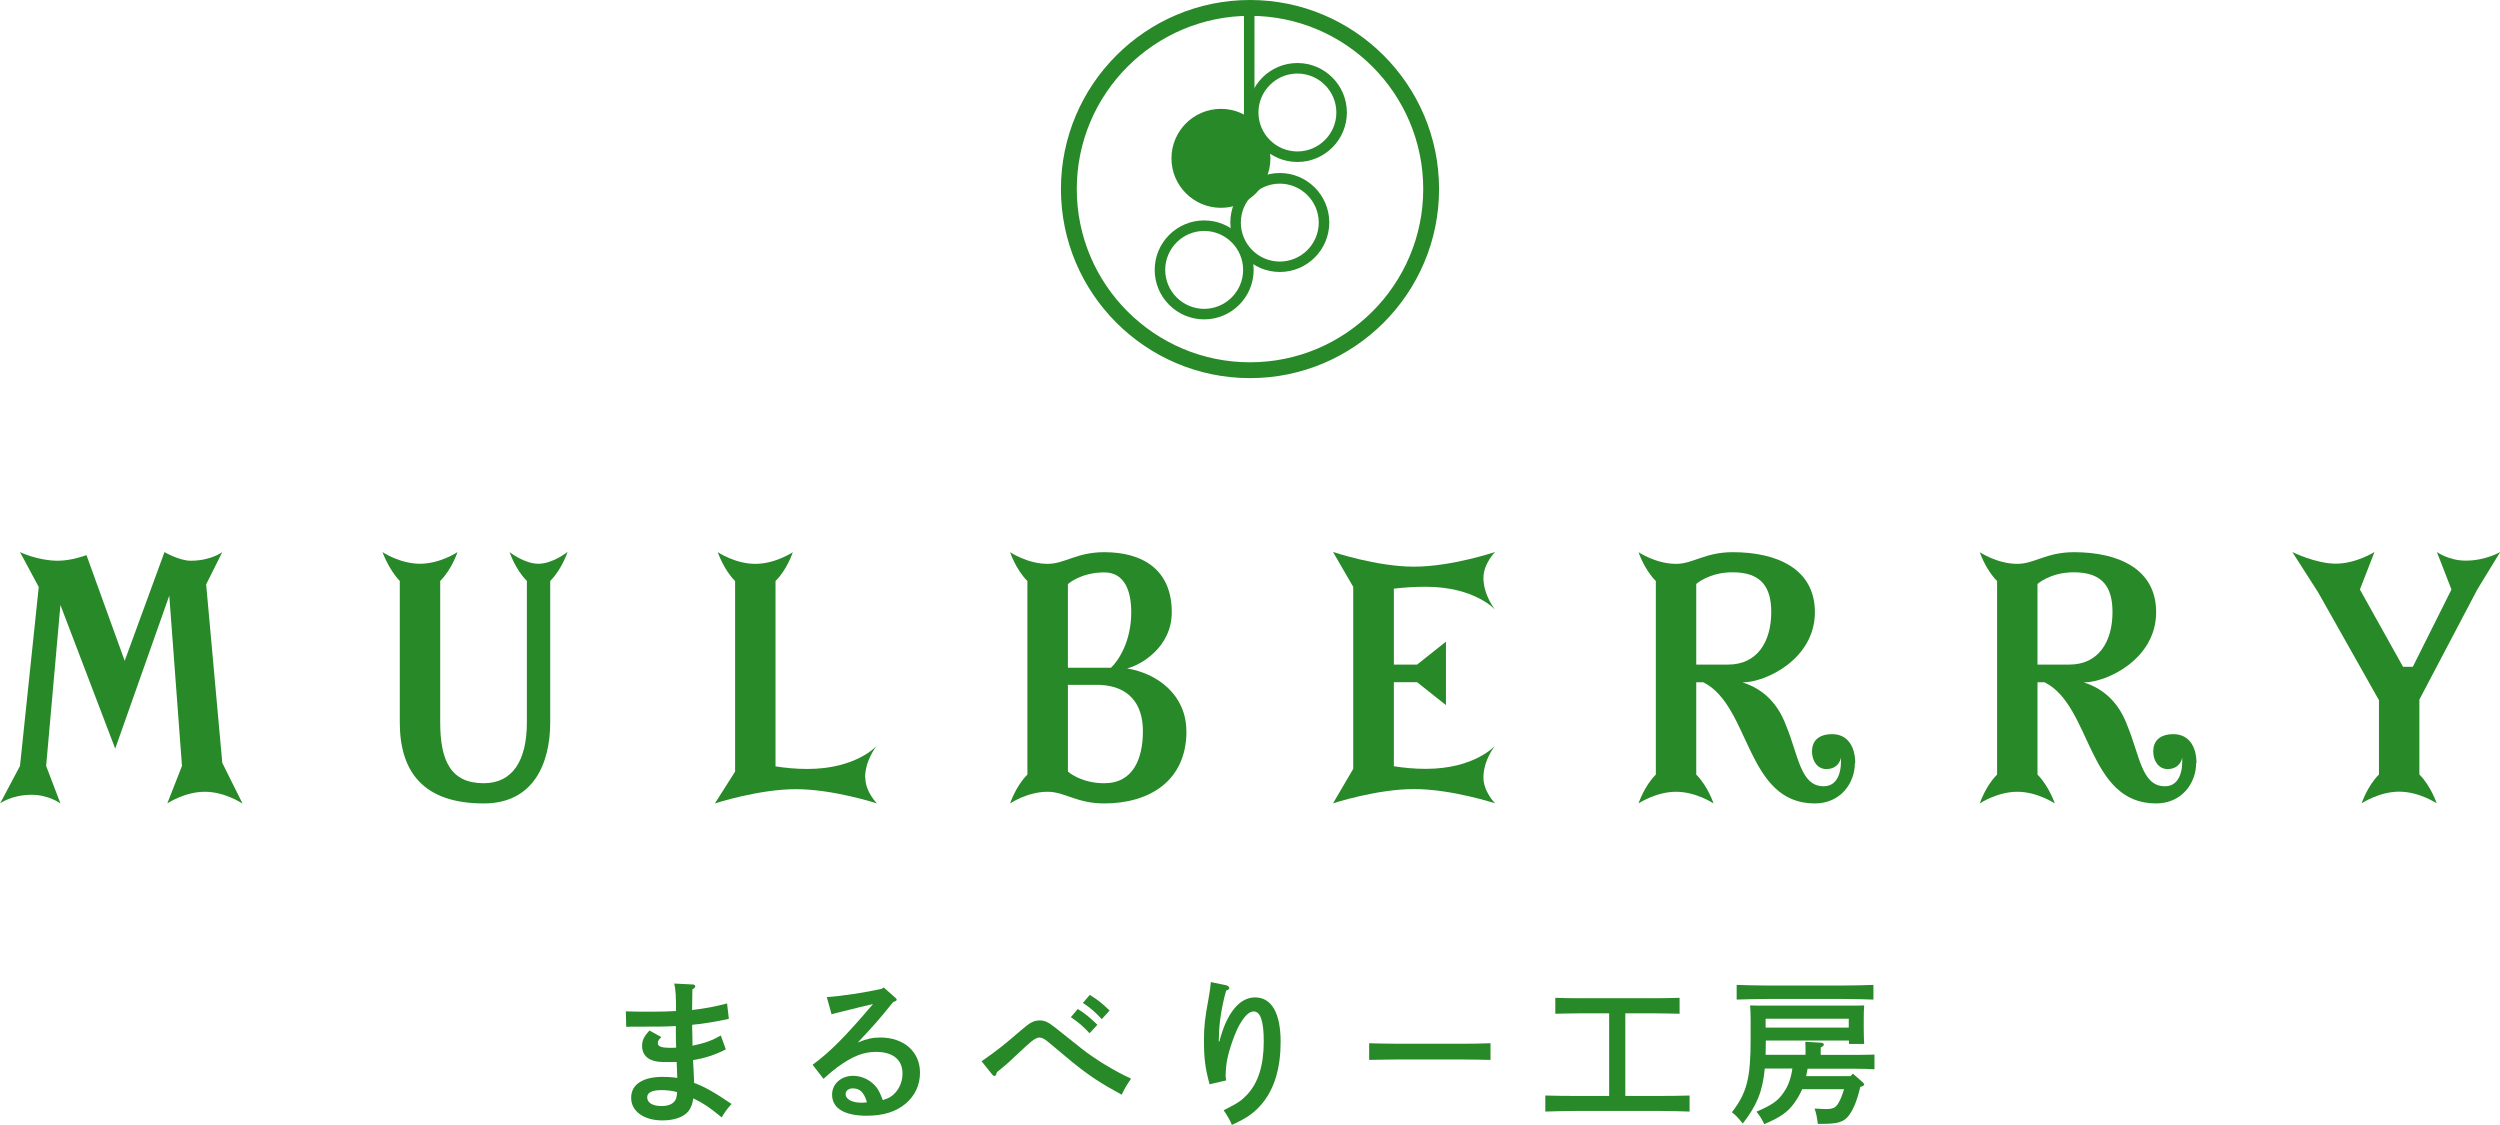 <?xml version="1.0" encoding="UTF-8"?><svg id="_レイヤー_2" xmlns="http://www.w3.org/2000/svg" viewBox="0 0 240 108"><defs><style>.cls-1,.cls-2{fill:#278927;}.cls-2{fill-rule:evenodd;}</style></defs><g id="_レイヤー_1-2"><path class="cls-2" d="m117.21,10.96c2.34,0,4.24,1.9,4.24,4.24s-1.9,4.24-4.24,4.24-4.24-1.9-4.24-4.24,1.9-4.24,4.24-4.24Z"/><path class="cls-1" d="m117.21,19.95c-2.62,0-4.75-2.13-4.75-4.75s2.13-4.75,4.75-4.75,4.75,2.13,4.75,4.75-2.13,4.75-4.75,4.75Zm0-8.49c-2.06,0-3.74,1.68-3.74,3.74s1.68,3.74,3.74,3.74,3.74-1.68,3.74-3.74-1.68-3.74-3.74-3.74Z"/><path class="cls-1" d="m124.55,15.55c-2.62,0-4.75-2.13-4.75-4.75s2.13-4.75,4.75-4.75,4.75,2.13,4.75,4.75-2.13,4.75-4.75,4.75Zm0-8.49c-2.06,0-3.74,1.68-3.74,3.74s1.68,3.74,3.74,3.74,3.74-1.68,3.74-3.74-1.68-3.74-3.74-3.74Z"/><path class="cls-1" d="m122.86,26.11c-2.62,0-4.75-2.13-4.75-4.75s2.13-4.75,4.75-4.75,4.75,2.13,4.75,4.75-2.13,4.75-4.75,4.75Zm0-8.48c-2.06,0-3.74,1.68-3.74,3.74s1.68,3.74,3.74,3.74,3.74-1.68,3.74-3.74-1.68-3.74-3.74-3.74Z"/><path class="cls-1" d="m115.6,30.66c-2.62,0-4.75-2.13-4.75-4.75s2.13-4.75,4.75-4.75,4.75,2.13,4.75,4.75-2.13,4.75-4.75,4.75Zm0-8.49c-2.06,0-3.74,1.68-3.74,3.74s1.68,3.74,3.74,3.74,3.74-1.68,3.74-3.74-1.68-3.74-3.74-3.74Z"/><rect class="cls-1" x="119.42" y=".76" width="1.01" height="10.79"/><path class="cls-1" d="m120,36.3c-10.01,0-18.15-8.14-18.15-18.15S109.99,0,120,0s18.15,8.14,18.15,18.15-8.14,18.15-18.15,18.15Zm0-34.78c-9.17,0-16.63,7.46-16.63,16.63s7.46,16.63,16.63,16.63,16.63-7.46,16.63-16.63S129.17,1.52,120,1.52Z"/><path class="cls-1" d="m23.26,77.13s-1.66-1.12-3.6-1.12-3.6,1.12-3.6,1.12l1.41-3.6-1.22-16.35-5.19,14.69-5.26-13.79-1.37,15.45,1.37,3.6s-1.12-.83-2.77-.83c-1.94,0-3.02.83-3.02.83l1.91-3.6,1.8-17.18-1.8-3.35s1.69.83,3.64.83c1.37,0,2.74-.54,2.74-.54l3.67,10.15,3.82-10.44s1.41.83,2.52.83c1.95,0,3.03-.83,3.03-.83l-1.55,3.1,1.55,17.14,1.94,3.89Z"/><path class="cls-1" d="m54.48,53s-.54,1.66-1.66,2.77v13.58c0,3.96-1.62,7.78-6.37,7.78-5.73,0-8.07-2.95-8.07-7.78v-13.58c-1.08-1.12-1.66-2.77-1.66-2.77,0,0,1.66,1.12,3.6,1.12s3.6-1.12,3.6-1.12c0,0-.54,1.66-1.66,2.77v13.58c0,3.68,1.01,5.84,4.18,5.84,2.74,0,4.14-2.13,4.14-5.84v-13.58c-1.12-1.12-1.66-2.77-1.66-2.77,0,0,1.4,1.12,2.77,1.12s2.77-1.12,2.77-1.12Z"/><path class="cls-1" d="m83.07,74.65c0,1.37,1.12,2.48,1.12,2.48,0,0-4.18-1.37-7.78-1.37s-7.78,1.37-7.78,1.37l1.94-3.06v-18.29c-1.12-1.12-1.66-2.77-1.66-2.77,0,0,1.66,1.12,3.6,1.12s3.6-1.12,3.6-1.12c0,0-.54,1.66-1.66,2.77v17.79c.94.15,1.98.25,3.06.25,4.72,0,6.66-2.23,6.66-2.23,0,0-1.12,1.37-1.12,3.06Z"/><path class="cls-1" d="m113.9,70.18c0,4.86-3.64,6.95-7.89,6.95-2.66,0-3.78-1.12-5.44-1.12-1.95,0-3.6,1.12-3.6,1.12,0,0,.54-1.66,1.66-2.77v-18.58c-1.12-1.12-1.66-2.77-1.66-2.77,0,0,1.66,1.12,3.6,1.12,1.66,0,2.77-1.12,5.44-1.12,3.71,0,6.48,1.69,6.48,5.76,0,3.39-2.99,5.08-4.29,5.4,3.02.5,5.69,2.63,5.69,6.01Zm-11.38-6.08h4.14c.72-.69,1.94-2.52,1.94-5.33,0-1.94-.58-3.82-2.59-3.82-2.27,0-3.49,1.12-3.49,1.12v8.03Zm7.2,6.08c0-2.63-1.37-4.32-4.14-4.43h-3.06v8.32s1.22,1.12,3.49,1.12c2.77,0,3.71-2.34,3.71-5.01Z"/><path class="cls-1" d="m133.81,56.53v7.27h2.23l2.77-2.2v6.09l-2.77-2.2h-2.23v8.07c.94.15,1.98.25,3.06.25,4.72,0,6.66-2.23,6.66-2.23,0,0-1.12,1.37-1.12,3.06,0,1.37,1.12,2.48,1.12,2.48,0,0-4.18-1.37-7.78-1.37s-7.78,1.37-7.78,1.37l1.94-3.31v-17.47l-1.94-3.35s4.18,1.41,7.78,1.41,7.78-1.41,7.78-1.41c0,0-1.12,1.12-1.12,2.48,0,1.69,1.12,3.06,1.12,3.06,0,0-1.94-2.2-6.66-2.2-1.08,0-2.12.07-3.06.18Z"/><path class="cls-1" d="m178.07,73.24c0,1.94-1.37,3.89-3.85,3.89-6.63,0-6.16-9.36-10.7-11.63h-.68v8.86c1.12,1.12,1.66,2.77,1.66,2.77,0,0-1.66-1.12-3.6-1.12s-3.6,1.12-3.6,1.12c0,0,.54-1.66,1.66-2.77v-18.58c-1.12-1.12-1.66-2.77-1.66-2.77,0,0,1.66,1.12,3.6,1.12,1.65,0,2.77-1.12,5.44-1.12,4.25,0,7.89,1.59,7.89,5.76,0,4.5-4.72,6.74-6.95,6.74,2.16.68,3.46,2.2,4.18,4.14,1.19,2.84,1.37,5.83,3.6,5.83,1.95,0,1.66-2.77,1.66-2.77,0,.25-.29,1.12-1.4,1.12-.83,0-1.37-.76-1.37-1.69s.54-1.66,1.95-1.66,2.2,1.12,2.2,2.77Zm-15.23-9.44h3.06c2.77,0,4.14-2.16,4.14-5.04,0-2.38-.94-3.82-3.71-3.82-2.27,0-3.49,1.12-3.49,1.12v7.74Z"/><path class="cls-1" d="m210.83,73.24c0,1.94-1.37,3.89-3.85,3.89-6.63,0-6.16-9.36-10.7-11.63h-.68v8.86c1.11,1.12,1.66,2.77,1.66,2.77,0,0-1.66-1.12-3.6-1.12s-3.6,1.12-3.6,1.12c0,0,.54-1.66,1.66-2.77v-18.58c-1.12-1.12-1.66-2.77-1.66-2.77,0,0,1.66,1.12,3.6,1.12,1.66,0,2.77-1.12,5.44-1.12,4.25,0,7.89,1.59,7.89,5.76,0,4.5-4.72,6.74-6.95,6.74,2.16.68,3.46,2.2,4.18,4.14,1.19,2.84,1.37,5.83,3.6,5.83,1.95,0,1.66-2.77,1.66-2.77,0,.25-.29,1.12-1.4,1.12-.83,0-1.37-.76-1.37-1.69s.54-1.66,1.95-1.66,2.2,1.12,2.2,2.77Zm-15.23-9.44h3.06c2.77,0,4.14-2.16,4.14-5.04,0-2.38-.93-3.82-3.71-3.82-2.27,0-3.49,1.12-3.49,1.12v7.74Z"/><path class="cls-1" d="m232.26,67.15v7.2c1.12,1.12,1.66,2.77,1.66,2.77,0,0-1.66-1.12-3.6-1.12s-3.6,1.12-3.6,1.12c0,0,.54-1.66,1.66-2.77v-7.13l-5.83-10.34-2.49-3.89s2.23,1.12,4.18,1.12,3.71-1.12,3.71-1.12l-1.4,3.6,4.14,7.42h.94l3.71-7.42-1.4-3.6s1.12.83,2.77.83c1.94,0,3.31-.83,3.31-.83l-2.2,3.6-5.55,10.55Z"/><path class="cls-1" d="m66.59,103.94c1.05.39,2.01.93,3.64,2.04-.36.39-.73.88-.94,1.29-1.32-1.06-1.59-1.25-2.73-1.83-.09.57-.23.93-.48,1.25-.46.55-1.36.87-2.47.87-1.8,0-3.02-.87-3.02-2.17s1.14-2.01,3.03-2.01c.5,0,.95.03,1.4.1-.03-.52-.02-.89-.06-1.53-.18,0-.37.01-.72.01-1.02,0-1.29-.03-1.75-.22-.52-.21-.85-.71-.85-1.31,0-.56.18-.93.71-1.5l1.14.63c-.25.24-.34.37-.34.57,0,.34.34.46,1.24.46.18,0,.31,0,.52-.02-.03-.99-.03-1.14-.03-2.07-1.08.06-1.59.06-3.85.06h-.4s-.27.02-.51.02l-.04-1.49c.92.03,1.31.03,2.54.03.71,0,1.75-.02,2.28-.06,0-1.4-.03-2.01-.17-2.64l1.79.09c.15.02.22.07.22.17,0,.1-.04.17-.27.3,0,.57-.01,1-.03,1.98,1.12-.12,2.34-.35,3.36-.63l.17,1.48c-1.12.25-2.62.5-3.52.57v.06c0,.25,0,.52.02.99.01.43.01.57.01.96,1.2-.26,1.81-.47,2.72-.98l.48,1.33c-1.02.52-1.98.84-3.15,1.03.01.23.06.85.09,1.7l.02.45Zm-1.59.9c-.43-.12-.97-.19-1.5-.19-.9,0-1.37.24-1.37.69,0,.52.51.84,1.37.84.76,0,1.23-.25,1.41-.73.04-.12.09-.45.09-.57v-.03Z"/><path class="cls-1" d="m79.37,95.72c1.29-.07,3.82-.46,5.26-.79l.21-.13,1.09.96c.12.1.15.15.15.21,0,.09-.08.13-.21.18l-.13.05c-1.27,1.59-1.92,2.32-3.39,3.88.88-.36,1.41-.48,2.16-.48,2.25,0,3.81,1.36,3.81,3.37,0,1.19-.48,2.21-1.37,2.97-.93.79-2.15,1.17-3.76,1.17-2.13,0-3.31-.72-3.31-2.02,0-1.04.87-1.81,2.02-1.81.87,0,1.74.44,2.27,1.14.21.3.31.51.58,1.19.58-.18.87-.34,1.2-.71.44-.48.69-1.15.69-1.84,0-1.33-.92-2.08-2.56-2.08-1.2,0-2.29.44-3.7,1.48-.39.3-.68.52-1.32,1.11l-1.05-1.35c1.68-1.23,3.18-2.75,5.8-5.83-1.2.29-1.38.31-2.08.5l-.84.21c-.25.06-.87.21-1.06.27l-.45-1.62Zm2.53,8.76c-.44,0-.72.23-.72.56,0,.49.62.82,1.54.82.18,0,.2,0,.51-.04-.29-.96-.67-1.33-1.33-1.33Z"/><path class="cls-1" d="m94.25,101.87c1.54-1.08,2.05-1.48,3.79-2.98.84-.73,1.21-.93,1.78-.93.24,0,.47.05.71.17.36.18.44.24,3.31,2.54,1.25.99,3.07,2.11,4.74,2.88-.52.78-.55.84-.9,1.54-2.04-1.11-3.1-1.81-4.74-3.13-.54-.44-.78-.65-1.71-1.43-.17-.13-.25-.22-.65-.54-.33-.27-.57-.39-.83-.39-.16,0-.48.17-.76.4-.27.23-.69.6-1.02.92-.99.94-1.32,1.25-2.28,2.02-.04.23-.12.35-.21.35-.08,0-.17-.06-.23-.14l-1.02-1.27Zm9.21-5.01c.71.44,1.16.81,1.89,1.52l-.75.81c-.69-.73-1.04-1.02-1.8-1.54l.66-.78Zm1.16-1.35c.72.44,1.17.79,1.9,1.5l-.75.83c-.69-.74-1.04-1.04-1.81-1.56l.66-.77Z"/><path class="cls-1" d="m117.82,94.64c.1.01.19.12.19.22,0,.09-.08.15-.3.24-.41,1.41-.69,3.18-.69,4.36,0,.17-.02.23-.02.52h.06c.69-2.7,1.92-4.23,3.42-4.23,1.59,0,2.46,1.5,2.46,4.26,0,2.47-.57,4.42-1.71,5.85-.74.92-1.49,1.46-2.97,2.13-.15-.4-.46-.94-.79-1.4,1.46-.75,1.69-.92,2.25-1.5,1.08-1.15,1.6-2.83,1.6-5.13,0-1.9-.31-2.86-.96-2.86-.42,0-.83.37-1.33,1.21-.44.74-1.04,2.43-1.23,3.46-.08.36-.14,1.11-.14,1.49,0,.1.02.27.05.46l-1.59.37c-.42-1.54-.54-2.46-.54-4.23,0-1.32.09-2.1.42-3.88.1-.57.13-.81.17-1.04.04-.39.07-.61.07-.66l1.58.33Z"/><path class="cls-1" d="m143.09,101.75c-.71-.01-1.89-.04-2.68-.04h-6.29c-.73,0-2.04.03-2.68.04v-1.6c.61.02,1.92.05,2.68.05h6.29c.82,0,2.01-.02,2.68-.05v1.6Z"/><path class="cls-1" d="m154.48,97.28h-2.77c-.78,0-1.75.03-2.4.04v-1.53c.65.03,1.62.04,2.4.04h7.15c.69,0,1.74-.02,2.38-.04v1.53c-.64-.01-1.69-.04-2.38-.04h-2.83v7.93h3.19c.95,0,2.22-.01,2.98-.04v1.54c-.79-.03-2.07-.06-2.98-.06h-7.89c-.82,0-2.17.03-2.98.06v-1.54c.78.03,2.13.04,2.98.04h3.15v-7.93Z"/><path class="cls-1" d="m173.39,103.31h4.26l.23-.24.93.82c.1.09.15.15.15.21,0,.1-.12.19-.37.24-.31,1.33-.68,2.2-1.11,2.76-.47.61-1.05.79-2.5.79h-.47c-.09-.71-.13-.92-.31-1.47.58.03.81.05,1.08.05.66,0,.92-.12,1.17-.51.21-.33.4-.79.58-1.4h-4.02c-.21.5-.48.95-.81,1.4-.63.84-1.32,1.31-2.83,1.96-.23-.48-.39-.75-.75-1.2,1.48-.63,2.04-1.02,2.58-1.8.47-.66.71-1.31.87-2.34h-2.65c-.21,2.24-.79,3.57-2.11,5.28-.53-.65-.68-.8-1.05-1.08,1.44-1.86,1.8-3.27,1.8-6.96v-1.98c0-.46-.02-1.05-.05-1.32.53.02.99.02,1.65.02h7.63c.68,0,1.14,0,1.67-.02-.03.29-.04.84-.04,1.32v.92c0,.52.02,1.16.04,1.46h-1.46v-.33h-7.98c0,.37-.02,1.1-.02,1.37h3.83v-.29c0-.35,0-.75-.02-.96l1.51.09c.18.02.27.08.27.17s-.07.17-.3.29v.71h3.36c.58,0,1.35-.02,1.8-.03v1.41c-.46-.03-1.3-.05-1.8-.05h-4.62l-.14.72Zm6.46-7.35c-.79-.03-2.07-.06-2.98-.06h-7.17c-.82,0-2.17.03-2.98.06v-1.41c.77.03,2.13.06,2.98.06h7.17c.94,0,2.22-.03,2.98-.06v1.41Zm-2.37,1.84h-7.98v.85h7.98v-.85Z"/></g></svg>